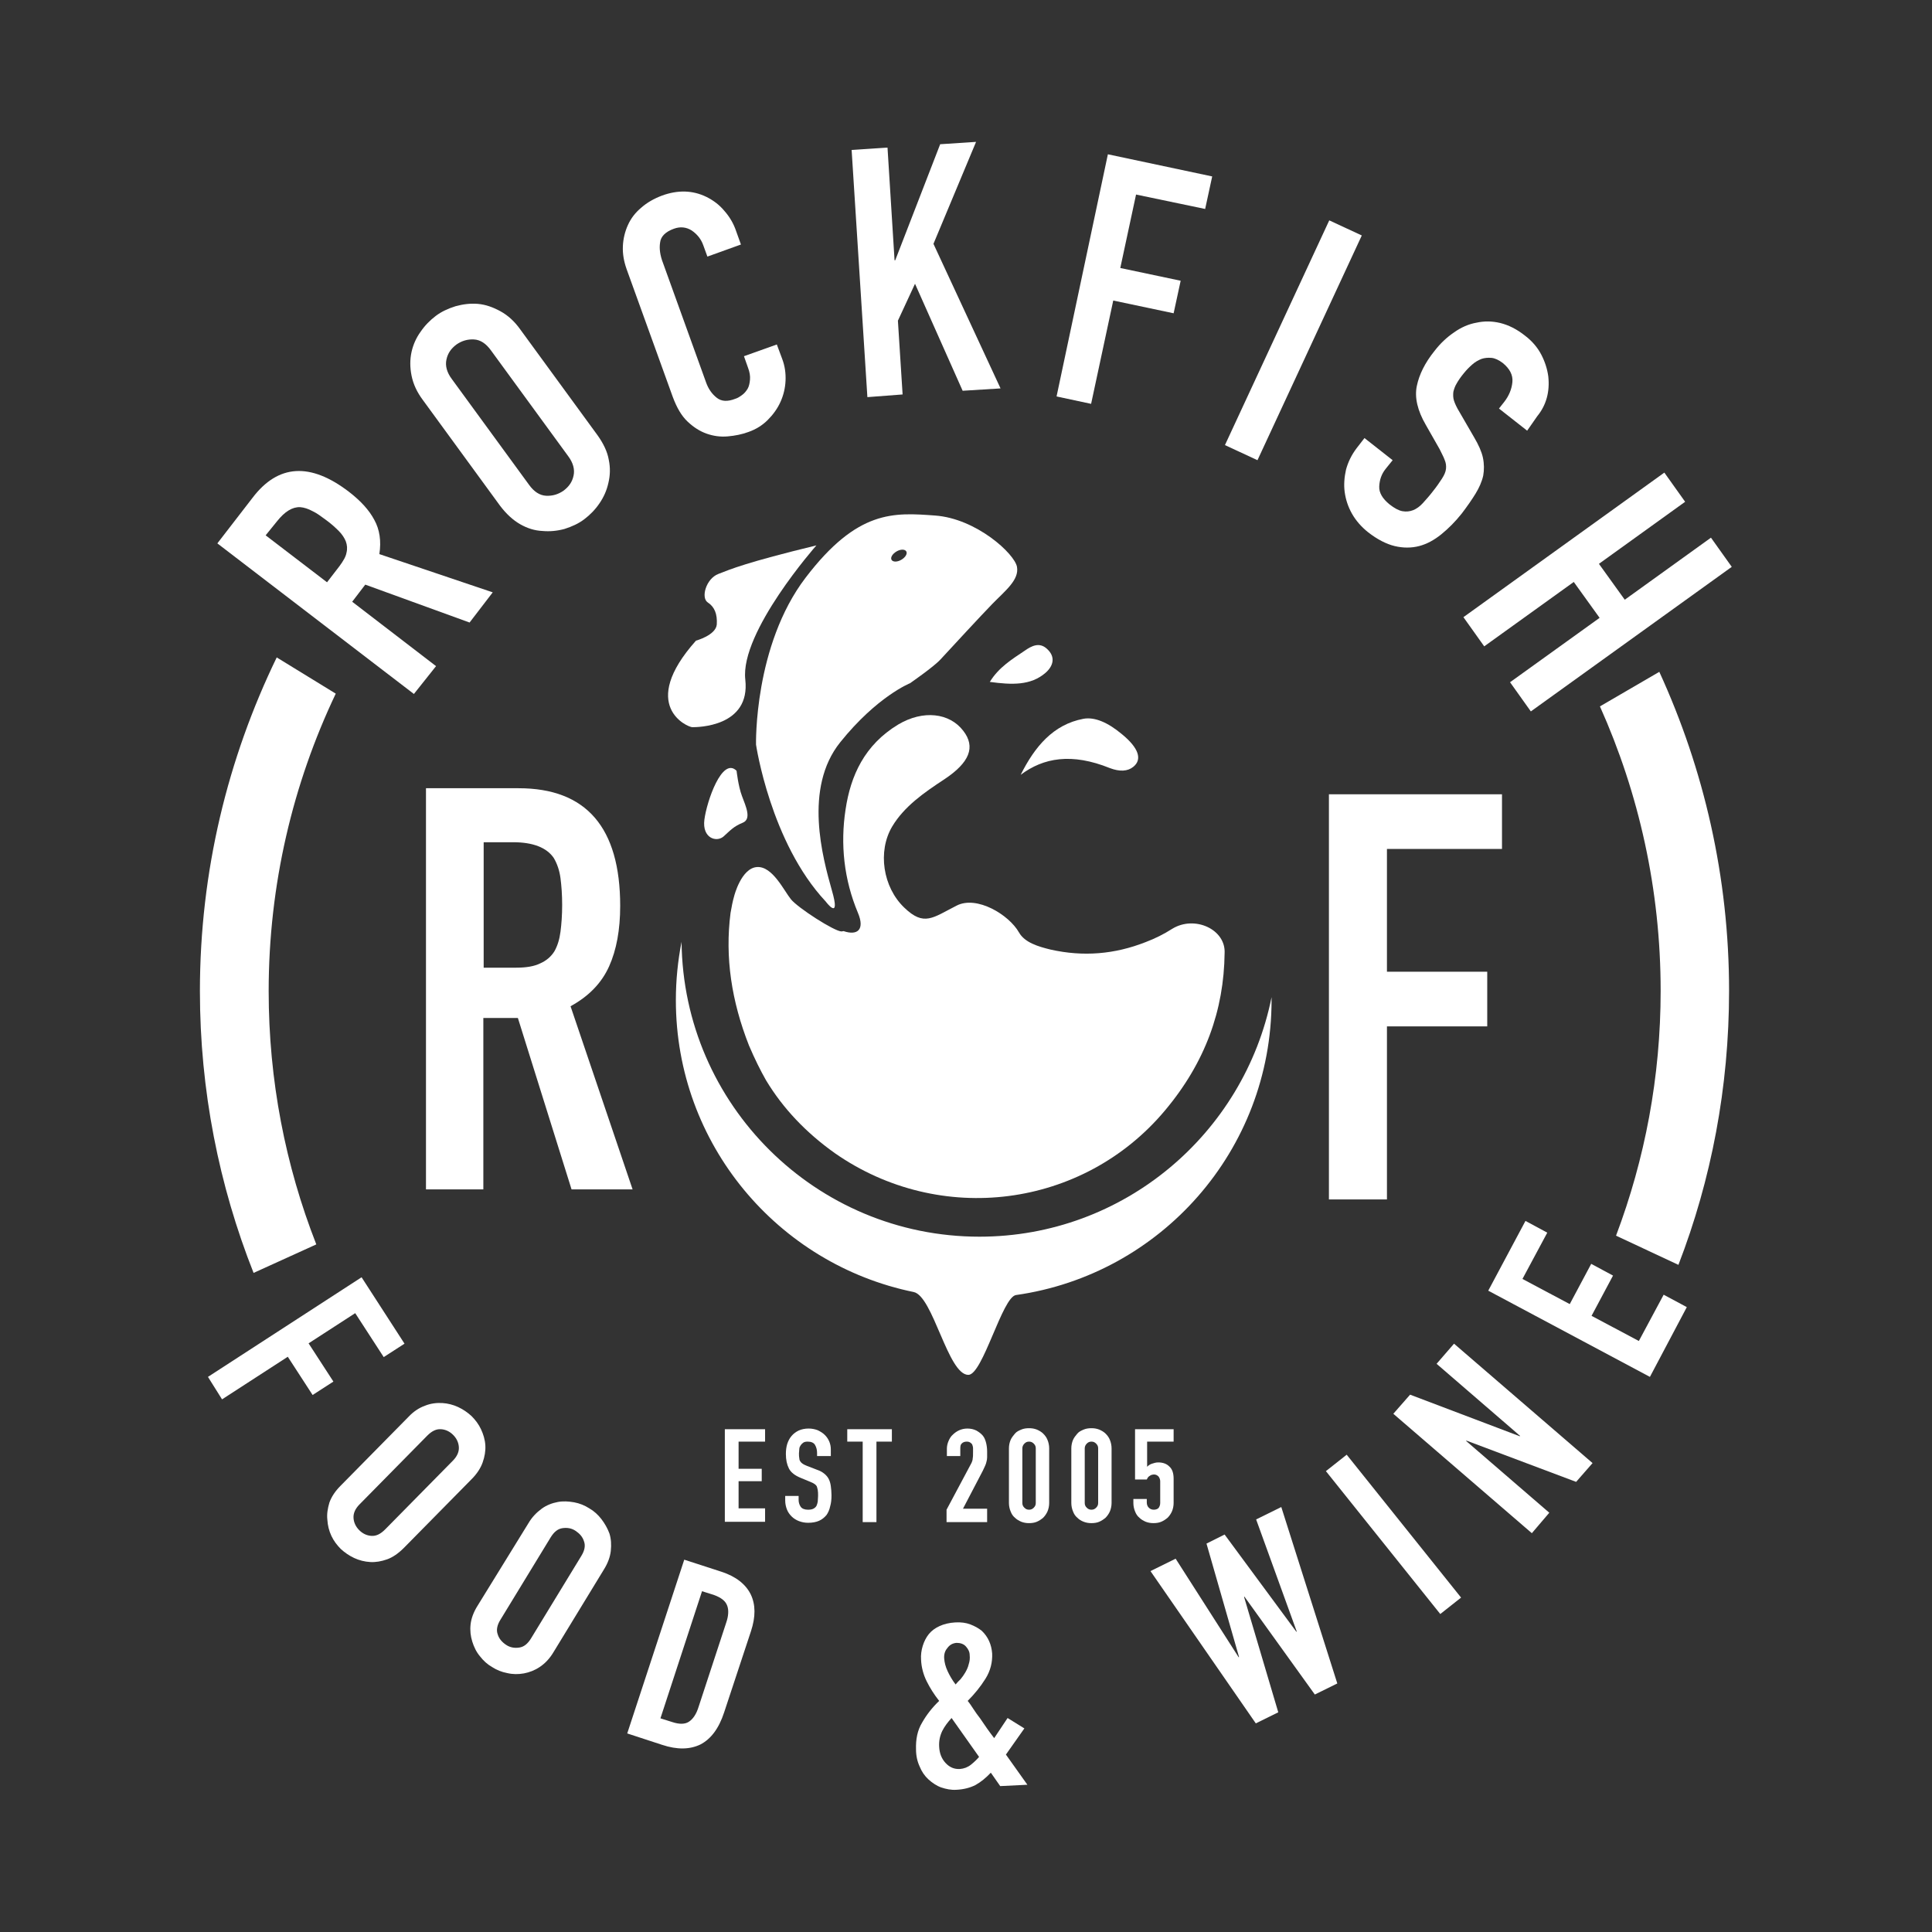 <?xml version="1.0" encoding="utf-8"?>
<!-- Generator: Adobe Illustrator 23.0.1, SVG Export Plug-In . SVG Version: 6.00 Build 0)  -->
<svg version="1.1" id="Layer_1" xmlns="http://www.w3.org/2000/svg" xmlns:xlink="http://www.w3.org/1999/xlink" x="0px" y="0px"
	 viewBox="0 0 576 576" style="enable-background:new 0 0 576 576;" xml:space="preserve">
<rect x="0" y="0" width="576" height="576" fill="#333333" stroke="none"/>
<style type="text/css">
	.st0{fill:#FFFFFF;}
</style>
<g>
	<g>
		<g>
			<g>
				<g>
					<path class="st0" d="M304.3,231c4.2-8.4,9.7-15,18.7-16.7c3.3-0.6,7.2,1,11.5,4.6c5,4.1,6.1,7.5,3.4,9.7
						c-1.7,1.4-4.1,1.5-7,0.4C319.5,224.4,311.1,225.9,304.3,231z"/>
					<path class="st0" d="M292,368.7c-48.7,0-88.3-39.3-88.8-87.9c-1.1,5.6-1.7,11.4-1.7,17.4c0,42.9,30.4,78.7,70.9,87
						c5.8,1.2,10.2,24.7,16.3,24.7c4.3,0,10.1-23.2,14.2-23.8c43.1-6.1,76.2-43.1,76.2-87.9c0-0.3,0-0.6,0-0.9
						C370.9,338,335,368.7,292,368.7z"/>
				</g>
				<path class="st0" d="M349.5,276.9c-2.5,1.6-5.1,2.9-8,4c-9.2,3.6-18.5,4.4-28.3,2.2c-3.7-0.9-7.7-2.1-9.4-5.1
					c-3-5.3-12.6-11.1-18.6-8c-7.1,3.6-9.7,6.3-15.6,0.6c-6.4-6.1-8-16.8-3.6-24.2c3.6-6,9.5-10.1,15.6-14.1c7.5-5,9.3-9.6,5.6-14.4
					c-4.1-5.4-12-6.3-19.4-1.9c-10.1,6.1-14.2,15.3-15.7,25.3c-1.6,10.4-0.5,20.9,3.7,30.9c2.1,5-0.2,6.8-4.3,5.4
					c-0.2,0-0.4,0.1-0.6,0.1c-2.1,0-13-7-15.1-9.6c-2.1-2.6-5.5-9.9-10.1-9.6c-4.7,0.3-6.8,8.6-6.8,8.6c-0.5,1.7-0.8,3.4-1.1,5.1
					c-1.7,13.2,0.3,26.3,5.5,39.5c1.7,4,3.5,7.6,5.1,10.4c5,8.3,11.9,15.6,20.5,21.7c31.4,21.9,74,16.4,98.4-12.7
					c12.1-14.4,17.6-30,17.8-46.9C365.5,277.1,356.2,272.8,349.5,276.9z"/>
			</g>
			<path class="st0" d="M243.4,162.6c0,0-22.8,25.8-21.2,40s-14.4,14.2-15.8,14.2s-16.2-6.4,1.1-25.8c0,0,5.9-1.6,6.2-4.8
				c0.2-3.2-0.7-5.3-2.7-6.6c-2.1-1.4-0.5-7.1,3.2-8.5C217.8,169.7,222.4,167.7,243.4,162.6z"/>
			<path class="st0" d="M219.6,229.8c0,0,0.5,4.6,1.6,7.5c1.1,3,3,6.9,0.2,8c-2.7,1.1-3.7,2.3-5.7,4.1c-2.1,1.8-6.4,0.5-5.7-5
				C210.7,238.9,215.3,225.5,219.6,229.8z"/>
			<path class="st0" d="M303.2,169c-0.7-3.9-12.1-14.4-24.4-15.3c-12.3-0.9-23.1-1.8-38.6,18.5S225.4,222,225.4,222
				s4.3,29.2,20.8,46.8c0,0,4.6,6.2,1.8-3.4c-2.7-9.6-8.5-30.4,2.5-44.1s20.8-17.6,20.8-17.6s7.1-4.9,9.1-7.1
				c3.6-3.9,12-13,15.4-16.5C299.7,176.1,303.9,172.9,303.2,169z M268.7,166.9c-1.2,0.7-2.5,0.7-2.9,0s0.3-1.8,1.5-2.5
				c1.2-0.7,2.5-0.7,2.9,0S269.9,166.2,268.7,166.9z"/>
		</g>
		<path class="st0" d="M295.1,203.3c6.6,0.9,12.2,1.1,16.6-2.7c2.3-2,3.1-4.7,0.5-7.1c-2.3-2.2-4.7-0.9-6.7,0.5
			C301.8,196.5,297.8,198.9,295.1,203.3z"/>
	</g>
	<g>
		<g>
			<path class="st0" d="M396.2,357.6V236.8h51.6v16.3h-34.3v36.6h29.9V306h-29.9v51.6H396.2z"/>
		</g>
	</g>
	<g>
		<g>
			<path class="st0" d="M127,354.7V235h27.6c20.2,0,30.3,11.7,30.3,35.1c0,7.1-1.1,13.1-3.3,18c-2.2,4.9-6,8.9-11.5,11.9l18.5,54.6
				h-18.2l-16-51.1h-10.3v51.1H127z M144.2,251.2v37.3h9.7c3,0,5.4-0.4,7.2-1.3c1.8-0.8,3.2-2,4.2-3.6c0.9-1.6,1.5-3.5,1.8-5.8
				c0.3-2.3,0.5-5,0.5-8s-0.2-5.7-0.5-8c-0.3-2.3-1-4.3-2-6c-2.1-3.1-6.2-4.7-12.1-4.7H144.2z"/>
		</g>
	</g>
	<g>
		<path class="st0" d="M123.4,206.9L64.8,162l10.5-13.6c7.6-10,17.2-10.6,28.7-1.8c3.5,2.7,6,5.4,7.6,8.4c1.6,2.9,2.1,6.3,1.5,10.2
			l33.8,11.4l-6.9,9l-31.1-11.3l-3.9,5.1l25,19.2L123.4,206.9z M79.2,159.6l18.3,14l3.7-4.8c1.1-1.5,1.9-2.8,2.1-4
			c0.3-1.2,0.2-2.3-0.2-3.4c-0.4-1-1.1-2.1-2.1-3.1c-1-1-2.2-2.1-3.7-3.2c-1.5-1.1-2.8-2.1-4.1-2.7c-1.3-0.7-2.5-1.1-3.7-1.2
			c-2.3-0.1-4.6,1.3-6.9,4.2L79.2,159.6z"/>
		<path class="st0" d="M126.1,119.3c-1.8-2.4-2.9-4.8-3.4-7.3c-0.5-2.5-0.5-4.8,0-7.1c0.5-2.2,1.4-4.2,2.7-6
			c1.3-1.9,2.8-3.4,4.5-4.7c1.7-1.3,3.7-2.2,5.9-2.9c2.2-0.6,4.4-0.9,6.7-0.7c2.3,0.2,4.5,1,6.7,2.2c2.2,1.2,4.2,3,5.9,5.4l23,31.5
			c1.8,2.5,3,5,3.4,7.4c0.5,2.4,0.4,4.7-0.1,6.8c-0.5,2.3-1.4,4.3-2.7,6.2c-1.3,1.9-2.8,3.4-4.5,4.7c-1.7,1.3-3.7,2.2-5.9,2.9
			c-2.2,0.6-4.4,0.8-6.6,0.6c-2.3-0.1-4.5-0.8-6.6-2c-2.1-1.2-4.1-3-6-5.5L126.1,119.3z M157.7,144.5c1.5,2.1,3.2,3.2,5.1,3.3
			c1.9,0.1,3.6-0.4,5.2-1.5c1.6-1.2,2.6-2.6,3-4.5c0.4-1.8-0.1-3.8-1.6-5.8l-23-31.5c-1.5-2.1-3.2-3.2-5.1-3.3
			c-1.9-0.1-3.6,0.4-5.2,1.5c-1.6,1.2-2.6,2.6-3,4.5c-0.4,1.8,0.1,3.8,1.6,5.8L157.7,144.5z"/>
		<path class="st0" d="M231.6,102.7l1.6,4.3c0.8,2.1,1.1,4.3,1,6.5c-0.1,2.2-0.6,4.3-1.5,6.3c-0.9,2-2.2,3.8-3.8,5.4
			c-1.6,1.6-3.5,2.8-5.8,3.6c-1.9,0.7-3.9,1.1-6.1,1.3c-2.2,0.2-4.3-0.1-6.3-0.8c-2-0.7-3.9-1.9-5.7-3.6c-1.8-1.7-3.2-4.1-4.4-7.3
			l-13.8-38.2c-0.8-2.3-1.2-4.5-1.1-6.8c0.1-2.2,0.6-4.3,1.5-6.3c0.9-2,2.2-3.7,4-5.2c1.7-1.5,3.8-2.7,6.2-3.6
			c4.7-1.7,9.1-1.6,13.2,0.4c2,1,3.8,2.3,5.3,4.1c1.6,1.8,2.8,3.8,3.6,6.2l1.4,3.9l-10,3.6l-1.2-3.3c-0.7-2-1.9-3.4-3.5-4.5
			c-1.6-1-3.4-1.2-5.3-0.5c-2.5,0.9-3.9,2.3-4.1,4.1c-0.3,1.8,0,3.9,0.9,6.2l12.8,35.5c0.7,2,1.8,3.5,3.2,4.6s3.2,1.2,5.5,0.3
			c0.7-0.2,1.3-0.6,2-1.1c0.7-0.5,1.2-1.1,1.7-1.9c0.4-0.7,0.6-1.6,0.7-2.7c0.1-1.1-0.1-2.3-0.6-3.6l-1.2-3.4L231.6,102.7z"/>
		<path class="st0" d="M258.6,118.4l-4.7-73.7l10.7-0.7l2.1,33.6l0.2,0l13.4-34.6l10.7-0.7l-12.7,30.4l20,43.1l-11.3,0.7l-14.2-31.9
			l-5.1,11l1.4,22L258.6,118.4z"/>
		<path class="st0" d="M315,118.2L330.3,46l31.1,6.6l-2.1,9.7L338.7,58L334,79.9l18,3.8l-2.1,9.7l-18-3.8l-6.6,30.8L315,118.2z"/>
		<path class="st0" d="M365.2,132.7l31.1-67l9.7,4.5l-31.1,67L365.2,132.7z"/>
		<path class="st0" d="M455.3,128.4l-8.4-6.6l1.5-1.9c1.5-1.9,2.3-3.9,2.5-6c0.2-2.1-0.8-4-2.9-5.7c-1.2-0.9-2.3-1.4-3.3-1.5
			c-1.1-0.1-2.1,0-3,0.3c-1,0.4-1.9,0.9-2.8,1.7c-0.9,0.8-1.7,1.6-2.5,2.6c-0.9,1.1-1.6,2.1-2.1,3c-0.5,0.8-0.8,1.7-1,2.5
			c-0.1,0.9-0.1,1.8,0.2,2.7c0.3,0.9,0.8,2,1.6,3.3l4.4,7.6c1.3,2.2,2.2,4.2,2.6,6c0.4,1.9,0.4,3.7,0.1,5.4
			c-0.4,1.8-1.2,3.6-2.3,5.4c-1.1,1.8-2.5,3.8-4.1,5.9c-1.9,2.4-4,4.5-6.1,6.2c-2.1,1.7-4.3,2.9-6.6,3.5c-2.3,0.6-4.8,0.6-7.3,0
			c-2.5-0.6-5.2-2-7.9-4.1c-2-1.6-3.6-3.4-4.8-5.5c-1.2-2.1-1.9-4.3-2.2-6.5c-0.3-2.2-0.1-4.5,0.4-6.7c0.6-2.2,1.6-4.3,3.1-6.3
			l2.4-3.1l8.4,6.6l-2.1,2.6c-1.2,1.5-1.8,3.2-1.9,5.2c-0.1,1.9,1,3.7,3.1,5.4c1.4,1.1,2.7,1.8,3.8,2c1.1,0.2,2.2,0.1,3.2-0.3
			c1-0.4,2-1.1,2.9-2.1s1.9-2.1,2.9-3.4c1.2-1.5,2.1-2.8,2.8-3.9c0.7-1.1,1.1-2,1.2-2.9c0.1-0.9,0-1.8-0.4-2.7
			c-0.3-0.9-0.9-1.9-1.5-3.2l-4.1-7.2c-2.5-4.3-3.4-8.2-2.7-11.6c0.7-3.4,2.4-6.9,5.3-10.5c1.7-2.2,3.6-4,5.8-5.5
			c2.1-1.5,4.4-2.5,6.7-2.9c2.3-0.5,4.6-0.5,7.1,0.1c2.4,0.6,4.9,1.8,7.4,3.8c2.1,1.6,3.7,3.5,4.8,5.6c1.1,2.1,1.8,4.3,2.1,6.5
			c0.5,4.6-0.6,8.6-3.3,11.9L455.3,128.4z"/>
		<path class="st0" d="M436.3,184l59.9-43.1l6.2,8.7l-25.7,18.5l7.7,10.7l25.7-18.5l6.2,8.7l-59.9,43.1l-6.2-8.7l26.7-19.2
			l-7.7-10.7l-26.7,19.2L436.3,184z"/>
	</g>
	<g>
		<path class="st0" d="M62,410.5l45.8-29.7l12.8,19.8l-6.2,4l-8.5-13.1l-13.9,9l7.4,11.4l-6.2,4l-7.4-11.4l-19.6,12.7L62,410.5z"/>
		<path class="st0" d="M121.8,422.4c1.5-1.6,3.2-2.7,4.9-3.3c1.7-0.7,3.5-0.9,5.2-0.8c1.6,0.1,3.2,0.5,4.7,1.2
			c1.5,0.7,2.8,1.6,4,2.7c1.1,1.1,2.1,2.4,2.8,3.9c0.7,1.5,1.2,3.1,1.3,4.8c0.1,1.7-0.2,3.4-0.8,5.1s-1.7,3.4-3.3,5l-20.2,20.5
			c-1.6,1.6-3.3,2.8-5,3.4c-1.7,0.6-3.4,0.9-5,0.8c-1.7-0.1-3.3-0.5-4.8-1.2c-1.5-0.7-2.8-1.6-4-2.7c-1.1-1.1-2.1-2.4-2.8-3.9
			c-0.7-1.5-1.1-3.1-1.2-4.8c-0.2-1.7,0.1-3.4,0.6-5.1c0.6-1.7,1.7-3.4,3.3-5L121.8,422.4z M107.2,448.5c-1.3,1.3-1.9,2.7-1.8,4.1
			c0.1,1.4,0.7,2.6,1.7,3.6c1,1,2.2,1.6,3.6,1.7c1.4,0.1,2.7-0.5,4.1-1.9l20.2-20.5c1.3-1.3,1.9-2.7,1.8-4.1
			c-0.1-1.4-0.7-2.6-1.7-3.6c-1-1-2.2-1.6-3.6-1.7c-1.4-0.1-2.7,0.5-4.1,1.9L107.2,448.5z"/>
		<path class="st0" d="M157.5,454.2c1.1-1.9,2.5-3.3,4-4.4s3.2-1.7,4.8-2c1.6-0.3,3.2-0.2,4.9,0.1c1.6,0.3,3.1,0.9,4.5,1.8
			c1.4,0.8,2.6,1.9,3.6,3.2c1,1.3,1.8,2.7,2.4,4.3c0.5,1.6,0.6,3.3,0.4,5.2c-0.2,1.8-0.9,3.7-2.1,5.6l-15,24.6
			c-1.2,2-2.6,3.4-4.1,4.4c-1.5,1-3.1,1.6-4.7,1.9c-1.7,0.3-3.3,0.3-5-0.1c-1.6-0.3-3.1-0.9-4.5-1.8c-1.4-0.8-2.6-1.9-3.6-3.2
			c-1.1-1.3-1.8-2.8-2.3-4.4c-0.5-1.6-0.7-3.3-0.5-5.1c0.2-1.8,0.9-3.7,2.1-5.6L157.5,454.2z M149.2,482.9c-1,1.6-1.3,3.1-0.8,4.4
			c0.4,1.3,1.3,2.3,2.5,3.1c1.2,0.8,2.5,1,3.9,0.8c1.4-0.2,2.5-1.1,3.5-2.7l15-24.6c1-1.6,1.3-3.1,0.8-4.4c-0.4-1.3-1.3-2.3-2.5-3.1
			c-1.2-0.8-2.5-1-3.9-0.8c-1.4,0.2-2.5,1.1-3.5,2.7L149.2,482.9z"/>
		<path class="st0" d="M187,516.8l17-51.8l11.1,3.6c4.3,1.4,7.2,3.7,8.7,6.7c1.5,3.1,1.5,6.7,0.1,11l-8,24.2c-1.6,4.9-4,8-7.1,9.6
			c-3.1,1.5-6.9,1.6-11.4,0.1L187,516.8z M209.3,474.4l-12.4,37.9l3.5,1.1c2.1,0.7,3.8,0.7,5-0.1c1.2-0.8,2.2-2.2,2.9-4.5l8.2-25
			c0.7-2,0.8-3.8,0.3-5.1c-0.5-1.4-1.8-2.4-4-3.2L209.3,474.4z"/>
		<path class="st0" d="M298.2,532.5l-2.8-4c-1.5,1.6-3,2.8-4.6,3.7c-1.6,0.8-3.5,1.3-5.7,1.4c-1.5,0.1-3-0.2-4.5-0.7
			c-1.4-0.5-2.7-1.4-3.8-2.4c-1.1-1-2-2.3-2.6-3.8c-0.7-1.5-1.1-3.2-1.1-5.1c-0.1-3,0.4-5.7,1.8-8c1.3-2.3,3-4.5,5.1-6.5
			c-1.5-1.9-2.7-3.8-3.7-5.8c-1-2-1.6-4.2-1.7-6.5c-0.1-1.4,0.1-2.8,0.5-4.1c0.4-1.3,1-2.5,1.8-3.5c0.8-1,1.9-1.8,3.2-2.4
			c1.3-0.6,2.9-1,4.7-1.1c1.7-0.1,3.2,0.1,4.5,0.6c1.3,0.5,2.4,1.1,3.4,1.9c1.9,1.8,2.9,4.1,3.1,6.8c0.1,2.6-0.5,5.1-2,7.5
			c-1.5,2.4-3.3,4.6-5.3,6.6c0.6,0.7,1.1,1.5,1.7,2.4c0.6,0.9,1.2,1.8,2,2.8c1.4,2.1,2.8,4.1,4.2,5.9l4-6l5,3.1l-5.5,7.8l6.4,9
			L298.2,532.5z M280,520.8c0.1,1.9,0.7,3.5,1.9,4.8c1.2,1.3,2.6,1.9,4.3,1.8c1.2-0.1,2.3-0.5,3.3-1.3c1-0.8,1.8-1.6,2.4-2.3
			l-8.2-11.6c-1.1,1.2-2.1,2.5-2.8,3.9C280.2,517.6,279.9,519.1,280,520.8z M281.5,494.5c0.1,1.2,0.4,2.4,1,3.7
			c0.6,1.3,1.4,2.7,2.4,4c0.4-0.5,0.9-1,1.5-1.6c0.5-0.6,1-1.3,1.4-2c0.4-0.7,0.8-1.5,1-2.4c0.3-0.9,0.4-1.8,0.3-2.7
			c0-1-0.4-1.8-1.1-2.6c-0.7-0.8-1.7-1.1-2.8-1.1c-1.2,0.1-2.1,0.6-2.8,1.6C281.7,492.2,281.4,493.3,281.5,494.5z"/>
		<path class="st0" d="M382,449.3l16.7,52.6l-6.7,3.3L371,476l-0.1,0.1l10.2,34.4l-6.7,3.3l-31.4-45.4l7.5-3.7l18.8,29.4l0.1-0.1
			l-9.7-33.8l5.4-2.7l21.4,29l0.1-0.1L374.5,453L382,449.3z"/>
		<path class="st0" d="M429.4,481.2l-34.1-42.6l6.2-4.9l34.1,42.6L429.4,481.2z"/>
		<path class="st0" d="M456.7,457.1l-41.3-35.6l5-5.7l32.7,12.4l0.1-0.1l-24.9-21.5l5.2-6l41.3,35.6l-4.9,5.6l-32.7-12.3l-0.1,0.1
			l24.8,21.4L456.7,457.1z"/>
		<path class="st0" d="M491.9,410.5l-48.2-25.7l11.1-20.8l6.5,3.5l-7.4,13.8l14.1,7.5l6.4-12l6.5,3.5l-6.4,12l14.1,7.5l7.4-13.8
			l6.9,3.7L491.9,410.5z"/>
	</g>
	<g>
		<path class="st0" d="M477,210.6c11.6,25.9,18.1,54.6,18.1,84.8c0,25.7-4.7,50.2-13.3,73l18.6,8.7c9.8-25.4,15.1-52.9,15.1-81.7
			c0-33.9-7.5-66.1-20.8-95.1L477,210.6z"/>
		<path class="st0" d="M80.1,295.5c0-31.7,7.2-61.8,20-88.7L82.5,196c-14.6,30.1-22.9,63.8-22.9,99.5c0,29.6,5.7,58,16,84l18.7-8.5
			C85.1,347.5,80.1,322.1,80.1,295.5z"/>
	</g>
	<g>
		<path class="st0" d="M216.1,453.8v-27.7h12v3.7h-7.9v8.1h6.9v3.7h-6.9v8.1h7.9v4H216.1z"/>
		<path class="st0" d="M247.6,434.1h-4v-0.9c0-0.9-0.2-1.7-0.6-2.4s-1.2-1-2.2-1c-0.6,0-1,0.1-1.3,0.3c-0.3,0.2-0.6,0.5-0.8,0.8
			c-0.2,0.3-0.4,0.7-0.4,1.1s-0.1,0.9-0.1,1.3c0,0.5,0,1,0.1,1.4c0,0.4,0.1,0.7,0.3,1c0.2,0.3,0.4,0.5,0.7,0.7
			c0.3,0.2,0.7,0.4,1.2,0.6l3.1,1.2c0.9,0.3,1.6,0.7,2.2,1.2c0.6,0.5,1,1,1.3,1.6c0.3,0.6,0.5,1.3,0.6,2.1c0.1,0.8,0.2,1.7,0.2,2.7
			c0,1.2-0.1,2.3-0.4,3.3c-0.2,1-0.6,1.9-1.1,2.6c-0.6,0.7-1.3,1.3-2.2,1.7c-0.9,0.4-2,0.6-3.3,0.6c-1,0-1.9-0.2-2.7-0.5
			c-0.8-0.3-1.6-0.8-2.2-1.4c-0.6-0.6-1.1-1.3-1.4-2.1s-0.5-1.7-0.5-2.6V446h4v1.2c0,0.7,0.2,1.4,0.6,2c0.4,0.6,1.2,0.9,2.2,0.9
			c0.7,0,1.2-0.1,1.6-0.3c0.4-0.2,0.7-0.5,0.9-0.8c0.2-0.4,0.3-0.8,0.4-1.3c0-0.5,0.1-1.1,0.1-1.7c0-0.7,0-1.3-0.1-1.8
			c-0.1-0.5-0.2-0.8-0.3-1.1c-0.2-0.3-0.4-0.5-0.7-0.7c-0.3-0.2-0.7-0.4-1.2-0.6l-2.9-1.2c-1.7-0.7-2.9-1.6-3.5-2.8
			c-0.6-1.2-0.9-2.6-0.9-4.3c0-1,0.1-2,0.4-3c0.3-0.9,0.7-1.7,1.3-2.4c0.6-0.7,1.3-1.2,2.1-1.6c0.9-0.4,1.9-0.6,3-0.6
			c1,0,1.9,0.2,2.7,0.5c0.8,0.4,1.5,0.8,2.1,1.4c1.2,1.2,1.8,2.7,1.8,4.3V434.1z"/>
		<path class="st0" d="M257.2,453.8v-24h-4.6v-3.7h13.3v3.7h-4.6v24H257.2z"/>
		<path class="st0" d="M282.2,453.8v-3.7l7.2-13.5c0.4-0.7,0.6-1.3,0.6-1.8c0.1-0.5,0.1-1.1,0.1-1.9c0-0.3,0-0.7,0-1.1
			s-0.1-0.7-0.2-1c-0.1-0.3-0.3-0.5-0.6-0.7c-0.3-0.2-0.6-0.3-1.1-0.3c-0.6,0-1.1,0.2-1.4,0.5c-0.4,0.3-0.5,0.8-0.5,1.5v2.3h-4v-2.2
			c0-0.8,0.2-1.6,0.5-2.3c0.3-0.7,0.7-1.4,1.3-1.9c0.5-0.5,1.2-1,1.9-1.3c0.7-0.3,1.5-0.5,2.4-0.5c1,0,1.9,0.2,2.7,0.6
			c0.7,0.4,1.4,0.9,1.9,1.5c0.5,0.6,0.8,1.4,1,2.2c0.2,0.8,0.3,1.7,0.3,2.6c0,0.7,0,1.2,0,1.7c0,0.5-0.1,0.9-0.2,1.3
			s-0.2,0.8-0.4,1.2c-0.2,0.4-0.4,0.9-0.7,1.5l-5.9,11.3h7.2v4H282.2z"/>
		<path class="st0" d="M300.8,431.8c0-0.9,0.2-1.8,0.5-2.5c0.3-0.7,0.8-1.3,1.3-1.9s1.2-0.9,1.9-1.2c0.7-0.3,1.5-0.4,2.3-0.4
			c0.8,0,1.5,0.1,2.3,0.4c0.7,0.3,1.4,0.7,1.9,1.2s1,1.1,1.3,1.9c0.3,0.7,0.5,1.6,0.5,2.5v16.3c0,0.9-0.2,1.8-0.5,2.5
			c-0.3,0.7-0.8,1.4-1.3,1.9c-0.6,0.5-1.2,0.9-1.9,1.2c-0.7,0.3-1.5,0.4-2.3,0.4c-0.8,0-1.5-0.1-2.3-0.4c-0.7-0.3-1.4-0.7-1.9-1.2
			c-0.6-0.5-1-1.1-1.3-1.9c-0.3-0.7-0.5-1.6-0.5-2.5V431.8z M304.8,448.1c0,0.6,0.2,1,0.6,1.4c0.4,0.4,0.8,0.6,1.4,0.6
			s1-0.2,1.4-0.6c0.4-0.4,0.6-0.8,0.6-1.4v-16.3c0-0.6-0.2-1-0.6-1.4c-0.4-0.4-0.8-0.6-1.4-0.6s-1,0.2-1.4,0.6
			c-0.4,0.4-0.6,0.9-0.6,1.4V448.1z"/>
		<path class="st0" d="M319.4,431.8c0-0.9,0.2-1.8,0.5-2.5c0.3-0.7,0.8-1.3,1.3-1.9s1.2-0.9,1.9-1.2c0.7-0.3,1.5-0.4,2.3-0.4
			s1.5,0.1,2.3,0.4c0.7,0.3,1.4,0.7,1.9,1.2s1,1.1,1.3,1.9c0.3,0.7,0.5,1.6,0.5,2.5v16.3c0,0.9-0.2,1.8-0.5,2.5
			c-0.3,0.7-0.8,1.4-1.3,1.9c-0.6,0.5-1.2,0.9-1.9,1.2s-1.5,0.4-2.3,0.4s-1.5-0.1-2.3-0.4s-1.4-0.7-1.9-1.2c-0.6-0.5-1-1.1-1.3-1.9
			c-0.3-0.7-0.5-1.6-0.5-2.5V431.8z M323.4,448.1c0,0.6,0.2,1,0.6,1.4c0.4,0.4,0.8,0.6,1.4,0.6c0.6,0,1-0.2,1.4-0.6
			c0.4-0.4,0.6-0.8,0.6-1.4v-16.3c0-0.6-0.2-1-0.6-1.4c-0.4-0.4-0.8-0.6-1.4-0.6c-0.6,0-1,0.2-1.4,0.6c-0.4,0.4-0.6,0.9-0.6,1.4
			V448.1z"/>
		<path class="st0" d="M349.9,426.1v3.7h-7.9v7.5c0.4-0.4,0.8-0.7,1.4-0.9s1.2-0.4,1.9-0.4c1.4,0,2.5,0.4,3.3,1.2
			c0.9,0.8,1.3,2,1.3,3.7v7.2c0,0.9-0.2,1.8-0.5,2.5c-0.3,0.7-0.8,1.4-1.3,1.9c-0.6,0.5-1.2,0.9-1.9,1.2c-0.7,0.3-1.5,0.4-2.3,0.4
			c-0.8,0-1.5-0.1-2.3-0.4c-0.7-0.3-1.4-0.7-1.9-1.2c-0.6-0.5-1-1.1-1.3-1.9c-0.3-0.7-0.5-1.6-0.5-2.5v-1.2h4v1
			c0,0.7,0.2,1.2,0.6,1.6c0.4,0.4,0.9,0.6,1.5,0.6c0.6,0,1.1-0.2,1.4-0.5c0.3-0.4,0.5-0.9,0.5-1.5v-6.5c0-0.5-0.2-1-0.5-1.4
			c-0.4-0.4-0.8-0.6-1.4-0.6c-0.3,0-0.6,0.1-0.9,0.2c-0.2,0.1-0.4,0.3-0.6,0.4c-0.2,0.2-0.3,0.3-0.4,0.5c-0.1,0.2-0.2,0.4-0.2,0.4
			h-3.5v-15H349.9z"/>
	</g>
</g>
</svg>
